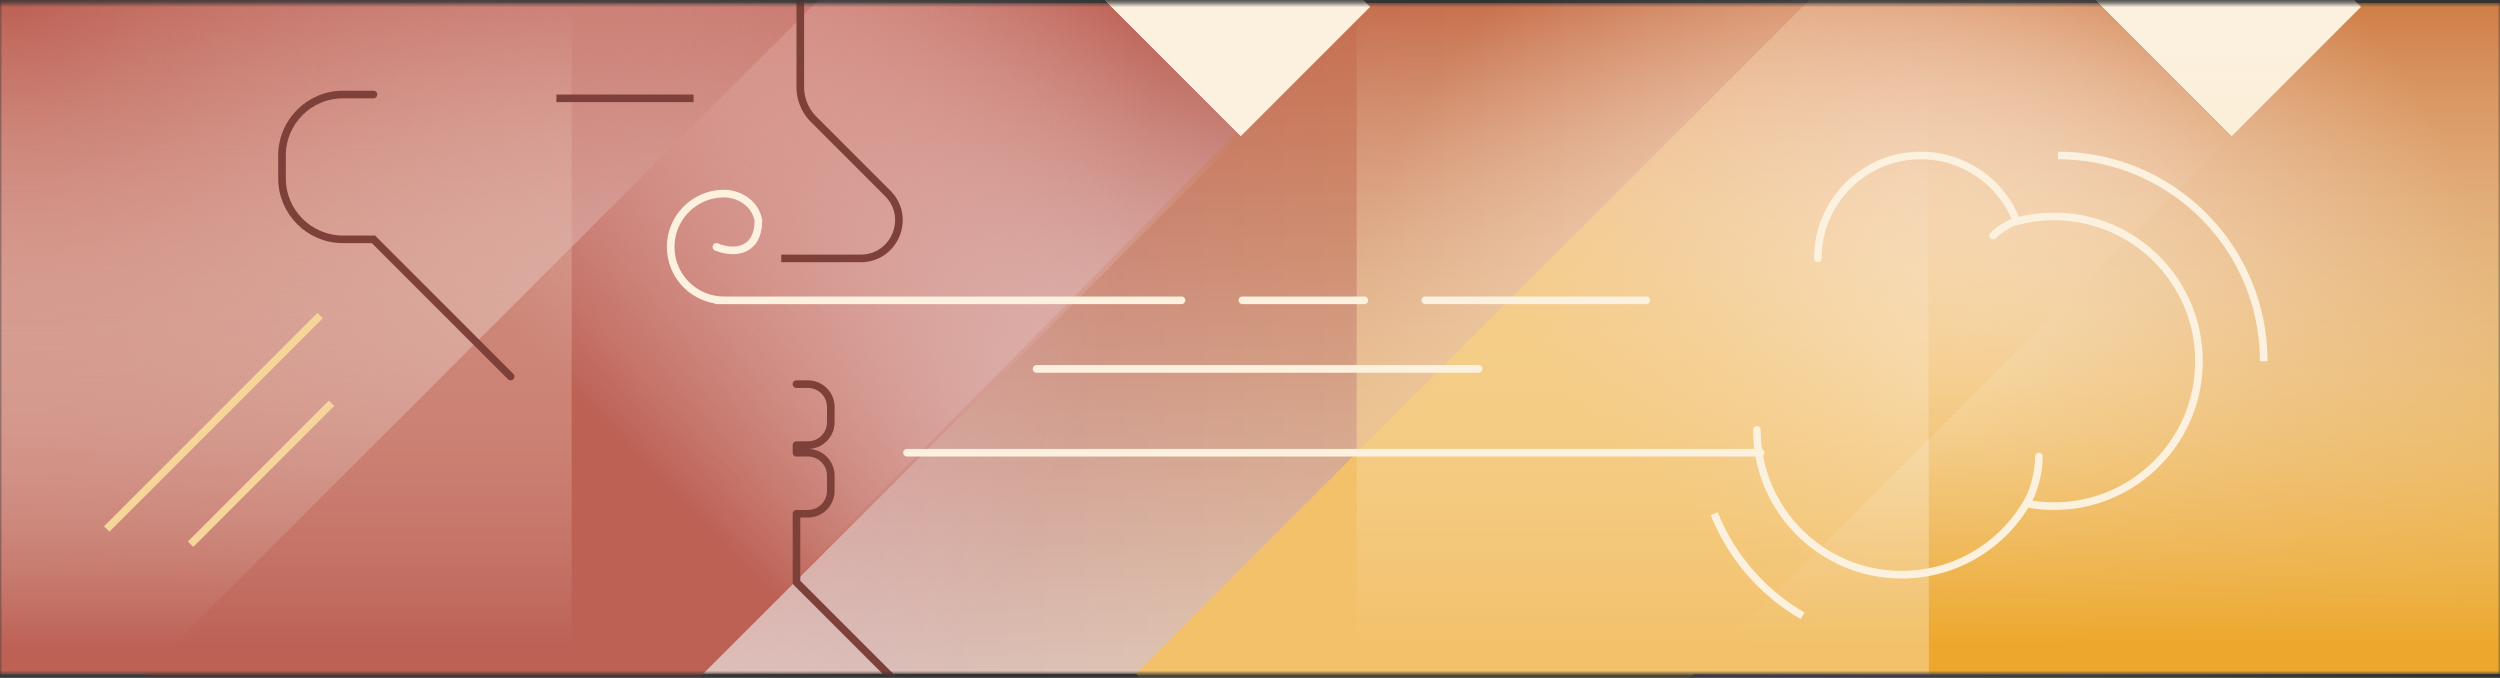 <svg xmlns="http://www.w3.org/2000/svg" width="520" height="141" fill="none"><rect width="100%" height="100%" fill="#333333" stroke="none"/><mask id="b" width="520" height="141" x="0" y="0" maskUnits="userSpaceOnUse" style="mask-type:alpha"><path fill="url(#a)" d="M0 .635h520v139.512H0z"/></mask><g mask="url(#b)"><path fill="url(#c)" d="M0 .635h520v139.512H0z"/><path fill="url(#d)" d="M283.78.635H520v139.512H145.854L283.78.635z" opacity=".4"/><circle cx="37.256" cy="-28.695" r="279.817" fill="url(#e)"/><circle cx="417.744" cy="66.427" r="141.89" fill="url(#f)"/><path fill="url(#g)" d="M294.302 198.205h82.14v278.296h-82.14z" transform="rotate(-135 294.302 198.205)"/><path fill="url(#h)" d="M88.205 198.205h82.14v278.296h-82.14z" transform="rotate(-135 88.205 198.205)"/><path fill="url(#i)" d="M401.098.635H520v139.512H401.098z"/><path fill="url(#j)" d="M0 .635h118.902v139.512H0z"/><path fill="url(#k)" d="M282.195.635h118.902v139.512H282.195z"/><path stroke="#7D413A" stroke-width="1.585" d="M166.461-8.877v26.975a9.516 9.516 0 0 0 2.786 6.726l15.39 15.39c4.993 4.993 1.457 13.531-5.605 13.531h-16.534"/><path stroke="#7D413A" stroke-linecap="round" stroke-linejoin="round" stroke-width="1.585" d="M165.669 79.904h2.378a4.756 4.756 0 0 1 4.756 4.756v3.171a4.756 4.756 0 0 1-4.756 4.756h-2.378v1.586h2.378a4.756 4.756 0 0 1 4.756 4.756v3.17a4.756 4.756 0 0 1-4.756 4.757h-2.378v14.268l30.122 30.122"/><path stroke="#7D413A" stroke-linejoin="round" stroke-width="1.585" d="M115.73 20.453h28.537"/><path fill="#FCF1DE" fill-rule="evenodd" d="M150.608 41.062c-5.691 0-10.305 4.614-10.305 10.305s4.614 10.305 10.305 10.305h95.122a.793.793 0 1 1 0 1.585h-96.707a.792.792 0 0 1-.508-.183c-5.568-.99-9.797-5.854-9.797-11.707 0-6.567 5.323-11.89 11.89-11.89 2.869 0 7.019 1.72 7.911 6.186l.016.077v.078c0 3.384-1.291 5.505-3.329 6.464-1.958.922-4.384.659-6.478-.179a.792.792 0 0 1 .589-1.472c1.87.748 3.803.88 5.214.217 1.319-.62 2.399-2.047 2.418-4.95-.724-3.408-3.943-4.836-6.341-4.836z" clip-rule="evenodd"/><path stroke="#FCF1DE" stroke-linecap="round" stroke-linejoin="round" stroke-width="1.585" d="M258.413 62.465h25.365m12.683 0h45.976"/><path stroke="#7D413A" stroke-linecap="round" stroke-width="1.585" d="M77.681 19.66H71.34c-7.005 0-12.683 5.678-12.683 12.683V37.1c0 7.005 5.678 12.683 12.683 12.683h6.341l28.537 28.537"/><path stroke="#FCF1DE" stroke-linecap="round" stroke-linejoin="round" stroke-width="1.585" d="M188.659 94.172H366.22m-150.61-17.44h91.951"/><path stroke="#FCF1DE" stroke-linecap="round" stroke-width="1.585" d="M365.428 89.414c0 16.636 13.486 30.122 30.122 30.122 11.473 0 21.448-6.415 26.535-15.854.667-1.321 2.001-4.756 2.001-8.72"/><path stroke="#FCF1DE" stroke-linecap="round" stroke-width="1.585" d="M421.708 104.759c1.799.335 3.654.51 5.549.51 16.636 0 30.122-13.486 30.122-30.122s-13.486-30.122-30.122-30.122a30.12 30.12 0 0 0-8.719 1.282c-.793.365-2.695 1.413-3.964 2.682"/><path stroke="#FCF1DE" stroke-linecap="round" stroke-width="1.585" d="M378.111 53.744c0-11.82 9.582-21.402 21.402-21.402 9.116 0 16.9 5.698 19.985 13.727"/><path stroke="#F6D59B" stroke-linejoin="round" stroke-width="1.585" d="m68.963 83.867-29.329 29.329m26.952-47.561-44.39 44.39"/><path stroke="#FCF1DE" stroke-width="1.585" d="M470.854 75.147c0-23.64-19.165-42.805-42.805-42.805m-71.478 74.512a42.966 42.966 0 0 0 18.371 21.224"/></g><defs><linearGradient id="a" x1="260" x2="260" y1="17.281" y2="140.147" gradientUnits="userSpaceOnUse"><stop stop-color="#F6D59B"/><stop offset="1" stop-color="#FCF1DE"/></linearGradient><linearGradient id="c" x1="260" x2="260" y1=".635" y2="140.147" gradientUnits="userSpaceOnUse"><stop stop-color="#BD6155"/><stop offset="1" stop-color="#ECF9FA"/><stop offset="1" stop-color="#ECA72C"/></linearGradient><linearGradient id="d" x1="410.61" x2="178.354" y1="70.391" y2="70.391" gradientUnits="userSpaceOnUse"><stop stop-color="#ECA72C"/><stop offset="1" stop-color="#BD6155"/></linearGradient><linearGradient id="g" x1="335.372" x2="335.372" y1="302.241" y2="438.49" gradientUnits="userSpaceOnUse"><stop stop-color="#F2C16A"/><stop offset="1" stop-color="#FBDEDA" stop-opacity="0"/><stop offset="1" stop-color="#FCF1DE"/></linearGradient><linearGradient id="h" x1="129.275" x2="129.275" y1="302.241" y2="438.49" gradientUnits="userSpaceOnUse"><stop stop-color="#BD6155"/><stop offset="1" stop-color="#FBDEDA" stop-opacity="0"/><stop offset="1" stop-color="#FCF1DE"/></linearGradient><linearGradient id="i" x1="459.756" x2="459.756" y1="134.598" y2=".635" gradientUnits="userSpaceOnUse"><stop stop-color="#ECA72C"/><stop offset="1" stop-color="#FCF1DE" stop-opacity="0"/></linearGradient><linearGradient id="j" x1="58.658" x2="58.658" y1="134.598" y2=".635" gradientUnits="userSpaceOnUse"><stop stop-color="#BD6155"/><stop offset="1" stop-color="#FCF1DE" stop-opacity="0"/></linearGradient><linearGradient id="k" x1="340.854" x2="340.854" y1="134.598" y2=".635" gradientUnits="userSpaceOnUse"><stop stop-color="#F2C16A"/><stop offset="1" stop-color="#FCF1DE" stop-opacity="0"/></linearGradient><radialGradient id="e" cx="0" cy="0" r="1" gradientTransform="rotate(-172.918 1.19 .739) scale(238.767)" gradientUnits="userSpaceOnUse"><stop stop-color="#BD6155"/><stop offset="1" stop-color="#FBDEDA" stop-opacity="0"/></radialGradient><radialGradient id="f" cx="0" cy="0" r="1" gradientTransform="rotate(-172.918 202.534 28.523) scale(121.074)" gradientUnits="userSpaceOnUse"><stop stop-color="#FCF1DE"/><stop offset="1" stop-color="#FBDEDA" stop-opacity="0"/></radialGradient></defs></svg>